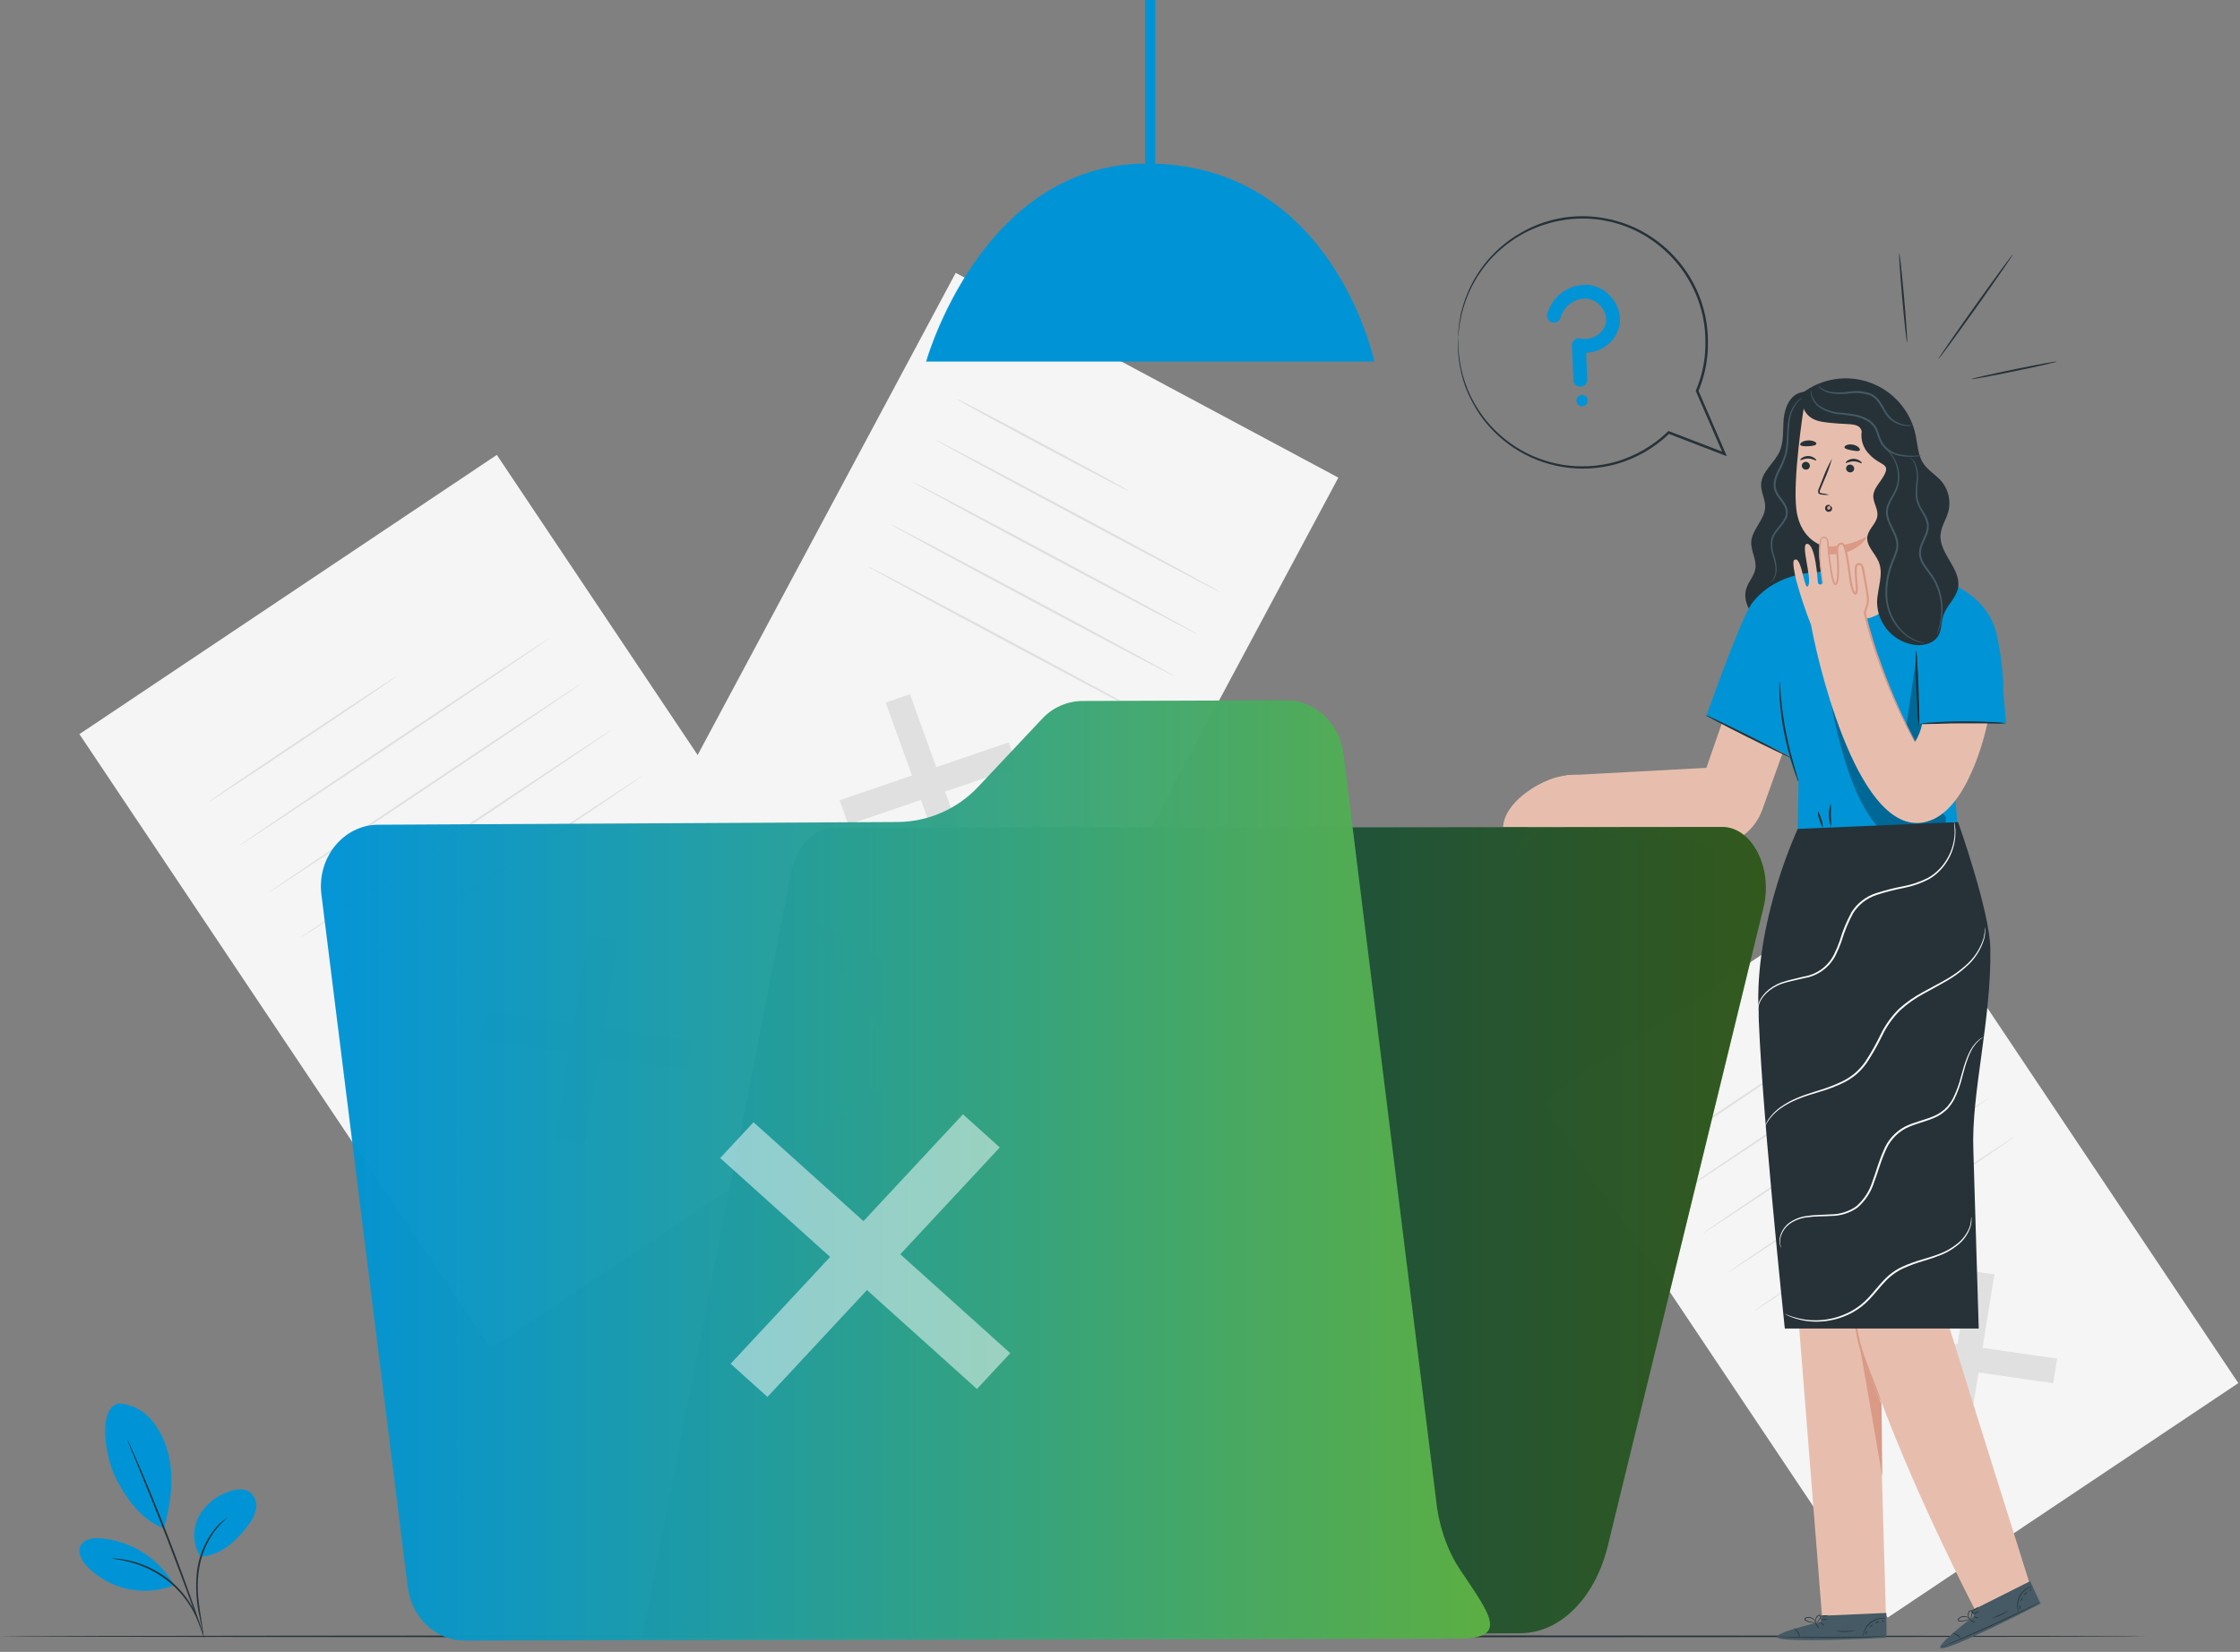 <svg width="602" height="444" viewBox="0 0 602 444" fill="none" xmlns="http://www.w3.org/2000/svg">
<rect x="0" y="0" width="602" height="444" fill="#808080" stroke="none"/>
<path d="M133.517 122.269L21.34 197.324L131.855 362.501L244.033 287.446L133.517 122.269Z" fill="#F5F5F5"/>
<path d="M186.087 279.657L184.814 287.538L129.035 279.498L130.308 271.617L186.087 279.657Z" fill="#E0E0E0"/>
<path d="M157.995 251.545L165.995 252.698L157.121 307.616L149.121 306.463L157.995 251.545Z" fill="#E0E0E0"/>
<path d="M106.618 181.744C106.698 181.864 95.453 189.525 81.506 198.854C67.559 208.183 56.182 215.654 56.106 215.532C56.03 215.41 67.268 207.753 81.22 198.421C95.172 189.089 106.538 181.625 106.618 181.744Z" fill="#E0E0E0"/>
<path d="M147.884 171.386C147.964 171.506 129.265 184.153 106.124 199.63C82.983 215.107 64.151 227.564 64.071 227.444C63.991 227.324 82.686 214.681 105.835 199.197C128.984 183.713 147.804 171.266 147.884 171.386Z" fill="#E0E0E0"/>
<path d="M156.152 183.753C156.232 183.873 137.533 196.52 114.393 211.998C91.253 227.476 72.42 239.931 72.34 239.812C72.26 239.693 90.955 227.048 114.103 211.565C137.251 196.082 156.072 183.634 156.152 183.753Z" fill="#E0E0E0"/>
<path d="M164.426 196.12C164.506 196.239 145.808 208.886 122.667 224.364C99.525 239.842 80.694 252.298 80.614 252.178C80.534 252.058 99.228 239.414 122.377 223.931C145.525 208.448 164.346 196 164.426 196.12Z" fill="#E0E0E0"/>
<path d="M172.696 208.485C172.776 208.605 154.077 221.252 130.936 236.729C107.795 252.206 88.963 264.663 88.883 264.543C88.803 264.423 107.498 251.78 130.647 236.297C153.796 220.814 172.616 208.366 172.696 208.485Z" fill="#E0E0E0"/>
<path d="M508.741 233.004L414.508 296.033L507.316 434.788L601.549 371.76L508.741 233.004Z" fill="#F5F5F5"/>
<path d="M552.867 365.18L551.797 371.8L504.953 365.052L506.022 358.434L552.867 365.18Z" fill="#E0E0E0"/>
<path d="M529.273 341.568L535.995 342.536L528.542 388.658L521.82 387.69L529.273 341.568Z" fill="#E0E0E0"/>
<path d="M486.129 282.947C486.209 283.067 476.776 289.516 465.062 297.347C453.348 305.178 443.784 311.439 443.704 311.319C443.624 311.199 453.055 304.752 464.773 296.919C476.491 289.086 486.049 282.828 486.129 282.947Z" fill="#E0E0E0"/>
<path d="M520.779 274.249C520.859 274.369 505.166 285.006 485.732 298.004C466.298 311.002 450.471 321.448 450.391 321.329C450.311 321.21 466.001 310.575 485.442 297.571C504.883 284.567 520.699 274.13 520.779 274.249Z" fill="#E0E0E0"/>
<path d="M527.728 284.634C527.808 284.753 512.114 295.39 492.68 308.389C473.246 321.388 457.42 331.833 457.34 331.713C457.26 331.593 472.95 320.959 492.391 307.956C511.832 294.953 527.648 284.514 527.728 284.634Z" fill="#E0E0E0"/>
<path d="M534.673 295.021C534.753 295.141 519.06 305.778 499.626 318.776C480.192 331.774 464.366 342.22 464.285 342.101C464.204 341.982 479.895 331.347 499.336 318.344C518.777 305.341 534.593 294.901 534.673 295.021Z" fill="#E0E0E0"/>
<path d="M541.623 305.405C541.703 305.525 526.009 316.161 506.575 329.16C487.141 342.159 471.315 352.604 471.235 352.484C471.155 352.364 486.845 341.73 506.286 328.727C525.727 315.724 541.543 305.286 541.623 305.405Z" fill="#E0E0E0"/>
<path d="M359.685 128.377L256.844 73.342L175.807 224.771L278.648 279.807L359.685 128.377Z" fill="#F5F5F5"/>
<path d="M261.092 232.368L254.57 234.6L238.012 188.826L244.535 186.592L261.092 232.368Z" fill="#E0E0E0"/>
<path d="M271.092 199.529L273.469 206.1L228.009 221.667L225.633 215.099L271.092 199.529Z" fill="#E0E0E0"/>
<path d="M303.391 131.992C303.311 132.143 292.882 126.723 280.102 119.892C267.322 113.061 257.021 107.392 257.102 107.241C257.183 107.09 267.609 112.51 280.394 119.347C293.179 126.184 303.467 131.842 303.391 131.992Z" fill="#E0E0E0"/>
<path d="M328.066 159.226C327.986 159.376 310.727 150.303 289.522 138.962C268.317 127.621 251.185 118.302 251.266 118.152C251.347 118.002 268.601 127.073 289.813 138.417C311.025 149.761 328.144 159.075 328.066 159.226Z" fill="#E0E0E0"/>
<path d="M322.004 170.559C321.923 170.709 304.664 161.636 283.459 150.295C262.254 138.954 245.123 129.635 245.203 129.484C245.283 129.333 262.539 138.405 283.751 149.75C304.963 161.095 322.084 170.408 322.004 170.559Z" fill="#E0E0E0"/>
<path d="M315.945 181.89C315.865 182.041 298.606 172.967 277.401 161.627C256.196 150.287 239.064 140.967 239.145 140.816C239.226 140.665 256.48 149.737 277.693 161.082C298.906 172.427 316.026 181.74 315.945 181.89Z" fill="#E0E0E0"/>
<path d="M309.883 193.222C309.802 193.373 292.543 184.299 271.339 172.959C250.135 161.619 233.002 152.299 233.082 152.148C233.162 151.997 250.418 161.069 271.63 172.414C292.842 183.759 309.967 193.072 309.883 193.222Z" fill="#E0E0E0"/>
<path opacity="0.2" d="M310.419 0H307.836V43.983H310.419V0Z" fill="black"/>
<path d="M248.898 97.189H369.359C369.359 97.189 358.237 43.955 308.215 43.955C263.723 43.955 248.898 97.189 248.898 97.189Z" fill="#0094D6"/>
<path d="M310.419 0H307.836V43.983H310.419V0Z" fill="#0094D6"/>
<path d="M577.332 439.828C577.332 439.972 448.082 440.089 288.68 440.089C129.223 440.089 0 439.972 0 439.828C0 439.684 129.223 439.568 288.68 439.568C448.082 439.568 577.332 439.685 577.332 439.828Z" fill="#263238"/>
<path d="M31.951 377.199C33.642 377.32 35.292 377.78 36.802 378.554C38.312 379.327 39.65 380.397 40.736 381.699C42.895 384.322 44.424 387.405 45.208 390.71C46.9 397.034 45.86 404.496 44.056 410.789C37.211 408.342 32.989 401.041 31.08 397.203C28.063 391.137 26.294 378.341 31.951 377.203" fill="#0094D6"/>
<path d="M53.908 418.453C52.882 416.858 52.295 415.021 52.207 413.127C52.119 411.233 52.534 409.349 53.408 407.667C54.312 406.002 55.538 404.533 57.014 403.346C58.491 402.159 60.188 401.278 62.008 400.754C63.679 400.241 65.618 400.026 67.07 400.996C67.723 401.491 68.231 402.153 68.542 402.911C68.853 403.669 68.956 404.496 68.841 405.308C68.586 406.93 67.906 408.457 66.871 409.733C63.544 414.24 59.495 417.99 53.911 418.453" fill="#0094D6"/>
<path d="M54.66 439.584C54.519 439.156 54.417 438.716 54.354 438.271C54.171 437.333 53.934 436.121 53.654 434.67C52.754 430.704 52.501 426.618 52.905 422.571C53.38 418.499 54.93 414.627 57.395 411.353C58.156 410.378 59.029 409.497 59.995 408.728C60.257 408.519 60.529 408.323 60.81 408.143C61.001 408.017 61.11 407.958 61.11 407.971C59.842 409.046 58.686 410.248 57.659 411.557C55.319 414.829 53.845 418.64 53.373 422.635C52.735 427.301 53.525 431.571 53.982 434.617C54.227 436.147 54.425 437.386 54.538 438.247C54.621 438.688 54.662 439.135 54.66 439.584Z" fill="#263238"/>
<path d="M34.16 386.824C34.27 386.987 34.362 387.161 34.435 387.343C34.618 387.737 34.852 388.243 35.141 388.867C35.746 390.194 36.596 392.125 37.627 394.52C39.689 399.309 42.446 405.965 45.327 413.383C48.208 420.801 50.656 427.583 52.362 432.508C53.215 434.971 53.889 436.97 54.337 438.358C54.544 439.015 54.712 439.546 54.843 439.958C54.913 440.142 54.962 440.333 54.989 440.527C54.892 440.357 54.813 440.176 54.753 439.989L54.162 438.418L52.046 432.618C50.26 427.718 47.76 420.969 44.885 413.553C42.01 406.137 39.303 399.468 37.321 394.653L34.974 388.943C34.719 388.303 34.512 387.786 34.351 387.384C34.267 387.205 34.203 387.017 34.16 386.824Z" fill="#263238"/>
<path d="M46.534 425.599C44.477 422.172 41.634 419.284 38.239 417.174C34.844 415.065 30.995 413.795 27.012 413.47C24.989 413.323 22.554 413.663 21.652 415.48C20.75 417.297 21.957 419.455 23.335 420.949C26.268 424.016 30.043 426.146 34.185 427.07C38.327 427.995 42.65 427.672 46.609 426.144" fill="#0094D6"/>
<path d="M30.094 418.891C30.517 418.865 30.941 418.881 31.361 418.938C31.857 418.965 32.35 419.022 32.839 419.109C33.409 419.216 34.073 419.278 34.779 419.474C35.558 419.646 36.328 419.86 37.085 420.115C37.959 420.393 38.818 420.719 39.657 421.092C41.578 421.955 43.395 423.033 45.074 424.304C46.732 425.604 48.234 427.09 49.552 428.735C50.12 429.455 50.647 430.208 51.129 430.99C51.561 431.662 51.953 432.359 52.302 433.078C52.602 433.663 52.871 434.264 53.108 434.878C53.305 435.333 53.472 435.8 53.608 436.278C53.757 436.674 53.867 437.084 53.938 437.502C53.838 437.538 53.35 435.789 52.002 433.229C51.636 432.531 51.233 431.853 50.795 431.199C50.305 430.44 49.776 429.707 49.208 429.005C47.894 427.405 46.41 425.954 44.781 424.677C43.13 423.428 41.351 422.359 39.474 421.488C38.653 421.111 37.812 420.777 36.957 420.488C36.215 420.221 35.461 419.991 34.696 419.8C31.892 419.091 30.083 418.994 30.094 418.891Z" fill="#263238"/>
<path d="M484.027 105.476C481.087 106.153 479.655 109.536 479.376 112.541C479.097 115.546 479.476 118.718 478.219 121.459C476.799 124.544 473.407 126.818 473.294 130.212C473.225 132.282 474.454 134.228 474.394 136.297C474.294 139.697 470.831 142.265 470.649 145.661C470.518 148.106 472.149 150.453 471.755 152.87C471.45 154.751 469.986 156.233 469.367 158.035C468.132 161.628 470.6 165.583 473.816 167.606C475.615 168.738 477.639 169.462 479.746 169.729C481.854 169.997 483.995 169.8 486.019 169.153C488.043 168.507 489.901 167.426 491.463 165.986C493.025 164.546 494.254 162.782 495.063 160.817C496.842 156.498 496.453 151.635 496.063 146.981C494.858 132.475 493.963 117.948 493.377 103.4" fill="#263238"/>
<path d="M475.488 156.665C476.088 156.28 476.556 155.722 476.832 155.065C477.124 154.286 477.241 153.453 477.174 152.624C477.065 151.519 476.82 150.431 476.445 149.386C475.964 148.076 475.785 146.675 475.923 145.286C476.175 143.728 477.289 142.45 478.306 141.193C478.847 140.573 479.301 139.883 479.656 139.141C480.007 138.389 480.063 137.533 479.813 136.741C479.296 135.107 477.696 133.905 476.961 132.02C476.624 131.084 476.568 130.07 476.8 129.102C477.018 128.194 477.342 127.316 477.765 126.484C478.605 124.997 479.272 123.418 479.752 121.779C480.452 118.607 480.126 115.579 480.604 113.092C480.87 111.095 481.754 109.232 483.132 107.763C483.526 107.388 483.971 107.07 484.454 106.821C484.622 106.733 484.799 106.666 484.983 106.621C484.36 106.971 483.786 107.403 483.276 107.904C481.997 109.382 481.193 111.21 480.967 113.151C480.791 114.491 480.698 115.841 480.689 117.192C480.683 118.768 480.525 120.34 480.219 121.886C479.745 123.563 479.076 125.179 478.226 126.701C477.474 128.272 476.783 130.114 477.449 131.836C478.084 133.536 479.695 134.747 480.299 136.586C480.582 137.494 480.515 138.474 480.113 139.335C479.735 140.116 479.253 140.842 478.679 141.492C477.634 142.755 476.587 143.958 476.348 145.357C476.206 146.682 476.36 148.023 476.799 149.281C477.162 150.357 477.386 151.475 477.465 152.607C477.511 153.475 477.358 154.342 477.018 155.142C476.798 155.648 476.443 156.084 475.993 156.404C475.841 156.52 475.67 156.608 475.488 156.665Z" fill="#455A64"/>
<path d="M467.619 180.367L458.592 206.389L420.949 208.407L414.668 222.375L453.968 226.352C455.825 227.12 457.819 227.502 459.829 227.477C461.839 227.451 463.822 227.018 465.66 226.203C467.497 225.388 469.15 224.209 470.518 222.736C471.886 221.264 472.941 219.529 473.619 217.637L484.107 188.362L467.619 180.367Z" fill="#E7BEAE"/>
<path d="M545.478 425.701C545.478 425.701 517.891 338.084 517.306 335.239C516.777 332.668 527.318 269.616 528.645 253.297L491.371 254.687V254.959L475.527 255.837L489.717 435.03H506.864L505.164 375.579C515.74 403.979 530.898 432.914 530.898 432.914L545.478 425.701Z" fill="#E7BEAE"/>
<path d="M505.863 396.884C505.878 396.34 505.655 376.965 505.655 376.965C505.441 378.124 499.079 360.142 499.233 359.049C499.315 358.483 505.863 396.884 505.863 396.884Z" fill="#DA9A86"/>
<path d="M498.513 350.535C498.427 350.89 498.39 351.256 498.403 351.621C498.359 352.611 498.367 353.602 498.426 354.591C498.45 355.22 498.515 355.905 498.597 356.64C498.679 357.375 498.791 358.16 498.961 358.974C499.309 360.744 499.777 362.488 500.361 364.194C501.606 367.819 502.98 370.994 503.956 373.294C504.419 374.343 504.817 375.246 505.15 376.003C505.275 376.346 505.446 376.671 505.659 376.968C505.606 376.607 505.505 376.255 505.359 375.92C505.129 375.259 504.779 374.31 504.333 373.143C503.452 370.804 502.133 367.609 500.903 364.017C500.326 362.332 499.85 360.615 499.476 358.874C499.295 358.074 499.176 357.303 499.066 356.583C498.956 355.863 498.878 355.183 498.828 354.566C498.71 353.328 498.657 352.32 498.628 351.623C498.639 351.257 498.6 350.891 498.513 350.535Z" fill="#DA9A86"/>
<path d="M489.395 435.911L489.388 434.3L506.958 433.535L507.006 440.18L505.922 440.253C501.1 440.535 481.381 441.348 478.153 440.381C474.553 439.301 489.395 435.911 489.395 435.911Z" fill="#455A64"/>
<path d="M507.252 439.778C507.153 439.799 507.053 439.81 506.952 439.812L506.089 439.867L502.912 440.016C500.229 440.122 496.52 440.216 492.423 440.238C488.326 440.26 484.615 440.19 481.931 440.107L478.753 439.987L477.89 439.939C477.789 439.938 477.689 439.928 477.59 439.908C477.689 439.895 477.79 439.891 477.89 439.897L478.755 439.905L481.933 439.958C484.617 440.002 488.325 440.043 492.421 440.026C496.517 440.009 500.221 439.934 502.907 439.866L506.085 439.785L506.949 439.769C507.05 439.763 507.151 439.766 507.252 439.778Z" fill="#263238"/>
<path d="M483.706 440.344C483.487 439.263 482.889 438.296 482.02 437.617C482.544 437.847 482.986 438.231 483.287 438.718C483.589 439.205 483.734 439.772 483.706 440.344Z" fill="#263238"/>
<path d="M488.852 437.709C488.802 437.74 488.551 437.441 488.297 437.04C488.043 436.639 487.873 436.289 487.922 436.258C487.971 436.227 488.223 436.525 488.476 436.926C488.729 437.327 488.901 437.678 488.852 437.709Z" fill="#263238"/>
<path d="M490.267 436.954C490.228 436.998 489.952 436.815 489.65 436.546C489.348 436.277 489.134 436.022 489.173 435.979C489.212 435.936 489.489 436.118 489.791 436.387C490.093 436.656 490.303 436.911 490.267 436.954Z" fill="#263238"/>
<path d="M491.154 435.301C490.863 435.41 490.551 435.451 490.242 435.421C489.934 435.459 489.622 435.427 489.328 435.329C489.619 435.221 489.93 435.18 490.239 435.209C490.547 435.171 490.86 435.202 491.154 435.301Z" fill="#263238"/>
<path d="M491.459 434.137C491.144 434.306 490.798 434.408 490.442 434.436C490.086 434.464 489.728 434.418 489.391 434.3C489.733 434.244 490.079 434.218 490.426 434.225C490.767 434.164 491.112 434.134 491.459 434.137Z" fill="#263238"/>
<path d="M488.255 436.185C487.884 436.251 487.504 436.251 487.132 436.185C486.725 436.136 486.323 436.049 485.932 435.926C485.694 435.859 485.464 435.765 485.246 435.646C485.112 435.57 485.012 435.446 484.967 435.299C484.949 435.216 484.955 435.129 484.985 435.049C485.015 434.969 485.068 434.9 485.136 434.849C485.564 434.637 486.052 434.58 486.517 434.688C486.982 434.796 487.395 435.063 487.685 435.442C487.86 435.663 487.985 435.917 488.054 436.19C488.089 436.286 488.099 436.389 488.085 436.49C487.969 436.144 487.795 435.82 487.569 435.533C487.315 435.238 486.982 435.023 486.608 434.913C486.39 434.84 486.159 434.812 485.929 434.829C485.699 434.846 485.475 434.909 485.269 435.013C485.091 435.146 485.162 435.356 485.36 435.473C485.562 435.583 485.774 435.673 485.993 435.741C486.371 435.87 486.758 435.971 487.151 436.041C487.827 436.151 488.255 436.151 488.255 436.185Z" fill="#263238"/>
<path d="M487.962 436.241C487.824 436.007 487.777 435.73 487.83 435.462C487.862 435.168 487.965 434.886 488.13 434.64C488.223 434.473 488.358 434.332 488.521 434.231C488.685 434.13 488.871 434.073 489.063 434.064C489.177 434.088 489.277 434.156 489.342 434.252C489.407 434.349 489.432 434.467 489.411 434.581C489.385 434.76 489.32 434.93 489.222 435.081C489.076 435.33 488.898 435.559 488.694 435.762C488.521 435.965 488.301 436.122 488.053 436.219C488.033 436.192 488.276 436.019 488.584 435.66C488.763 435.452 488.92 435.226 489.052 434.985C489.205 434.747 489.309 434.32 489.027 434.27C488.746 434.244 488.46 434.525 488.289 434.749C488.132 434.968 488.025 435.218 487.974 435.481C487.947 435.734 487.943 435.988 487.962 436.241Z" fill="#263238"/>
<path d="M506.878 434.996C506.878 435.035 506.378 434.95 505.588 435.046C504.558 435.162 503.582 435.568 502.774 436.217C501.966 436.866 501.358 437.731 501.022 438.712C500.758 439.462 500.734 439.966 500.695 439.961C500.674 439.844 500.674 439.725 500.695 439.609C500.724 439.288 500.787 438.972 500.882 438.665C501.191 437.636 501.805 436.724 502.643 436.052C503.481 435.379 504.504 434.976 505.575 434.897C505.895 434.87 506.218 434.877 506.536 434.918C506.654 434.923 506.77 434.949 506.878 434.996Z" fill="#263238"/>
<path d="M498.468 438.385C496.781 438.699 495.05 438.709 493.359 438.413C493.365 438.351 494.506 438.426 495.914 438.413C497.322 438.4 498.457 438.324 498.468 438.385Z" fill="#263238"/>
<path d="M501.889 438.348C501.931 438.39 501.796 438.59 501.68 438.848C501.564 439.106 501.502 439.343 501.442 439.34C501.382 439.337 501.351 439.064 501.487 438.762C501.623 438.46 501.851 438.301 501.889 438.348Z" fill="#263238"/>
<path d="M503.175 436.737C503.217 436.778 503.105 436.961 502.924 437.144C502.743 437.327 502.564 437.444 502.524 437.403C502.484 437.362 502.595 437.18 502.775 436.996C502.955 436.812 503.133 436.696 503.175 436.737Z" fill="#263238"/>
<path d="M505.019 435.995C505.007 436.055 504.774 436.053 504.519 436.145C504.264 436.237 504.078 436.373 504.032 436.334C503.986 436.295 504.132 436.053 504.45 435.944C504.768 435.835 505.036 435.941 505.019 435.995Z" fill="#263238"/>
<path d="M506.331 435.644C506.352 435.699 506.252 435.789 506.107 435.844C505.962 435.899 505.828 435.903 505.807 435.849C505.786 435.795 505.886 435.704 506.031 435.649C506.176 435.594 506.309 435.59 506.331 435.644Z" fill="#263238"/>
<path d="M530.561 434.36L529.894 432.894L545.609 424.994L548.375 431.036L547.416 431.547C543.132 433.78 525.476 442.599 522.136 443.039C518.41 443.532 530.561 434.36 530.561 434.36Z" fill="#455A64"/>
<path d="M548.433 430.572C548.35 430.631 548.263 430.683 548.172 430.726L547.408 431.126L544.571 432.562C542.171 433.762 538.823 435.362 535.093 437.062C531.363 438.762 527.95 440.216 525.468 441.24L522.52 442.432L521.713 442.742C521.621 442.785 521.524 442.818 521.426 442.842C521.511 442.789 521.602 442.744 521.696 442.708L522.488 442.361L525.41 441.107C527.876 440.048 531.276 438.567 535.01 436.873C538.744 435.179 542.09 433.594 544.51 432.433L547.376 431.057L548.158 430.689C548.246 430.642 548.338 430.603 548.433 430.572Z" fill="#263238"/>
<path d="M527.183 440.736C526.541 439.838 525.599 439.199 524.527 438.936C525.1 438.931 525.661 439.1 526.136 439.422C526.61 439.743 526.976 440.202 527.183 440.736Z" fill="#263238"/>
<path d="M530.801 436.222C530.769 436.271 530.42 436.099 530.022 435.839C529.624 435.579 529.322 435.327 529.359 435.278C529.396 435.229 529.74 435.401 530.138 435.662C530.536 435.923 530.833 436.173 530.801 436.222Z" fill="#263238"/>
<path d="M531.782 434.956C531.764 435.012 531.437 434.956 531.051 434.836C530.665 434.716 530.366 434.57 530.384 434.514C530.402 434.458 530.729 434.514 531.115 434.634C531.501 434.754 531.799 434.9 531.782 434.956Z" fill="#263238"/>
<path d="M531.914 433.084C531.938 433.137 531.588 433.353 531.131 433.566C530.866 433.727 530.568 433.827 530.259 433.857C530.234 433.804 530.584 433.588 531.041 433.374C531.307 433.213 531.605 433.114 531.914 433.084Z" fill="#263238"/>
<path d="M531.713 431.9C531.752 431.94 531.43 432.306 530.913 432.59C530.614 432.793 530.26 432.901 529.898 432.897C530.187 432.705 530.492 432.54 530.811 432.404C531.096 432.209 531.398 432.041 531.713 431.9Z" fill="#263238"/>
<path d="M529.633 435.077C529.32 435.288 528.973 435.443 528.607 435.534C528.215 435.656 527.814 435.741 527.407 435.788C527.162 435.825 526.913 435.834 526.667 435.814C526.513 435.801 526.37 435.729 526.267 435.614C526.216 435.546 526.186 435.464 526.181 435.379C526.175 435.294 526.195 435.209 526.237 435.135C526.54 434.767 526.963 434.516 527.431 434.425C527.899 434.333 528.385 434.408 528.805 434.635C529.054 434.765 529.274 434.946 529.449 435.166C529.569 435.322 529.611 435.424 529.6 435.43C529.353 435.162 529.061 434.938 528.739 434.769C528.386 434.604 527.993 434.544 527.607 434.597C527.378 434.62 527.155 434.688 526.952 434.797C526.75 434.906 526.571 435.054 526.426 435.233C526.318 435.427 526.468 435.589 526.697 435.615C526.926 435.634 527.156 435.629 527.384 435.6C527.781 435.564 528.175 435.498 528.562 435.4C529.228 435.221 529.619 435.045 529.633 435.077Z" fill="#263238"/>
<path d="M529.39 435.25C529.167 435.092 529.011 434.858 528.95 434.593C528.86 434.31 528.84 434.011 528.89 433.719C528.907 433.527 528.973 433.344 529.08 433.185C529.188 433.026 529.335 432.897 529.506 432.811C529.757 432.734 530.343 433.239 530.383 433.428C530.446 433.616 530.083 433.519 530.069 433.677C530.038 433.963 529.97 434.245 529.869 434.515C529.794 434.771 529.657 435.004 529.469 435.194C529.44 435.177 529.59 434.918 529.725 434.467C529.803 434.203 529.853 433.932 529.875 433.658C529.918 433.379 529.838 432.947 529.56 433.016C529.293 433.108 529.147 433.481 529.083 433.756C529.029 434.02 529.033 434.293 529.095 434.556C529.172 434.795 529.271 435.028 529.39 435.25Z" fill="#263238"/>
<path d="M546.135 426.363C546.147 426.401 545.659 426.527 544.978 426.938C544.086 427.466 543.362 428.236 542.891 429.159C542.419 430.082 542.22 431.12 542.315 432.152C542.381 432.945 542.566 433.414 542.528 433.426C542.461 433.329 542.412 433.22 542.382 433.105C542.277 432.801 542.205 432.487 542.166 432.168C542.027 431.103 542.214 430.02 542.702 429.063C543.191 428.106 543.958 427.32 544.903 426.808C545.184 426.653 545.481 426.527 545.789 426.433C545.899 426.39 546.016 426.367 546.135 426.363Z" fill="#263238"/>
<path d="M539.845 432.9C538.434 433.878 536.859 434.595 535.196 435.017C535.176 434.959 536.248 434.56 537.528 433.974C538.808 433.388 539.814 432.849 539.845 432.9Z" fill="#263238"/>
<path d="M542.954 431.466C543.01 431.487 542.969 431.725 542.971 432.011C542.973 432.297 543.011 432.536 542.954 432.557C542.897 432.578 542.754 432.343 542.754 432.012C542.754 431.681 542.902 431.443 542.954 431.466Z" fill="#263238"/>
<path d="M543.467 429.468C543.522 429.488 543.495 429.701 543.406 429.942C543.317 430.183 543.2 430.363 543.145 430.342C543.09 430.321 543.118 430.11 543.207 429.868C543.296 429.626 543.412 429.448 543.467 429.468Z" fill="#263238"/>
<path d="M544.845 428.037C544.858 428.096 544.645 428.19 544.445 428.378C544.245 428.566 544.137 428.767 544.079 428.75C544.021 428.733 544.054 428.45 544.301 428.224C544.548 427.998 544.839 427.98 544.845 428.037Z" fill="#263238"/>
<path d="M545.9 427.179C545.942 427.22 545.887 427.343 545.778 427.454C545.669 427.565 545.547 427.622 545.506 427.582C545.465 427.542 545.518 427.417 545.627 427.306C545.736 427.195 545.858 427.138 545.9 427.179Z" fill="#263238"/>
<path d="M526.229 223.635L523.303 187.935L538.332 188.203C538.332 188.203 539.032 182.94 536.814 171.394C535.456 164.315 530.741 159.973 525.453 157.394V157.294L524.995 157.174C520.638 155.22 515.985 154.006 511.229 153.582L492.782 153.795C492.782 153.795 478.69 152.037 470.89 162.083C467.885 165.952 458.59 192.438 458.59 192.438L480.732 203.102L478.625 188.415C478.625 188.415 479.043 199.063 480.403 202.437C481.16 204.317 483.352 210.154 483.352 210.154L483.066 227.768L526.229 223.635Z" fill="#0094D6"/>
<path d="M516.051 182.756L513.312 194.422H539.143L537.444 174.865L516.051 182.756Z" fill="#0094D6"/>
<path d="M539.143 194.421C538.016 194.207 536.872 194.093 535.724 194.082C533.607 193.958 530.678 193.854 527.44 193.868C524.202 193.882 521.272 194.024 519.157 194.192C518.009 194.226 516.868 194.367 515.746 194.613C516.889 194.692 518.037 194.686 519.179 194.594C521.294 194.529 524.215 194.453 527.443 194.437C530.671 194.421 533.593 194.464 535.71 194.485C536.854 194.554 538.002 194.532 539.143 194.421Z" fill="#263238"/>
<path d="M514.937 174.768C514.814 175.752 514.785 176.746 514.851 177.736C514.871 179.566 514.937 182.093 515.045 184.883C515.153 187.673 515.283 190.198 515.406 192.025C515.416 193.016 515.522 194.004 515.722 194.976C515.847 193.992 515.876 192.998 515.808 192.009C515.789 190.179 515.723 187.651 515.614 184.861C515.505 182.071 515.376 179.546 515.254 177.72C515.244 176.728 515.138 175.739 514.937 174.768Z" fill="#263238"/>
<g opacity="0.3">
<path d="M491.434 184.871C491.434 184.871 497.176 227.439 513.315 226.312C513.315 226.312 520.581 226.226 522.915 221.396V219.496L491.434 184.871Z" fill="black"/>
</g>
<g opacity="0.3">
<path d="M514.938 177.277L511.848 198.145L513.848 201.807L517.141 194.647L515.748 194.614L514.938 177.277Z" fill="black"/>
</g>
<path d="M483.351 210.162C483.165 209.848 483.018 209.512 482.915 209.162C482.664 208.51 482.331 207.555 481.945 206.368C480.941 203.269 480.116 200.115 479.474 196.922C478.836 193.725 478.427 190.486 478.25 187.231C478.19 185.982 478.172 184.971 478.19 184.272C478.17 183.908 478.195 183.543 478.265 183.186C478.348 183.186 478.404 184.727 478.618 187.206C478.901 190.433 479.357 193.642 479.985 196.821C480.727 200.542 481.618 203.865 482.297 206.261C482.614 207.371 482.884 208.317 483.107 209.099C483.233 209.441 483.314 209.798 483.351 210.162Z" fill="#263238"/>
<path d="M489.874 222.393C489.736 222.435 489.337 221.516 488.982 220.342C488.685 219.648 488.55 218.896 488.588 218.142C488.725 218.1 489.125 219.018 489.48 220.193C489.777 220.887 489.912 221.639 489.874 222.393Z" fill="#263238"/>
<path d="M492.107 222.23C491.352 220.224 491.319 218.018 492.015 215.99C492.099 217.029 492.107 218.072 492.037 219.111C492.137 220.148 492.161 221.19 492.107 222.23Z" fill="#263238"/>
<path d="M481.18 203.601C481.115 203.73 475.962 201.285 469.672 198.142C463.382 194.999 458.331 192.342 458.395 192.216C458.459 192.09 463.611 194.531 469.904 197.676C476.197 200.821 481.244 203.469 481.18 203.601Z" fill="#263238"/>
<path d="M490.268 157.253C490.383 152.194 490.411 146.866 490.411 146.866C490.411 146.866 483.922 145.616 482.792 137.078C481.713 128.936 484.729 109.831 484.729 109.831C494.208 106.248 504.057 109.496 510.552 117.176L508.94 158.25C508.752 163.018 504.503 166.65 499.399 166.416C494.24 166.174 490.154 162.073 490.268 157.253Z" fill="#E7BEAE"/>
<path d="M484.235 125.101C484.225 125.385 484.327 125.662 484.518 125.873C484.709 126.083 484.974 126.211 485.258 126.228C485.396 126.243 485.536 126.23 485.67 126.189C485.803 126.149 485.927 126.082 486.034 125.994C486.141 125.905 486.229 125.795 486.293 125.672C486.357 125.548 486.396 125.413 486.407 125.274C486.417 124.99 486.316 124.714 486.125 124.503C485.934 124.292 485.669 124.164 485.385 124.146C485.247 124.132 485.106 124.145 484.973 124.185C484.84 124.226 484.716 124.292 484.609 124.381C484.502 124.47 484.413 124.58 484.349 124.704C484.285 124.827 484.246 124.963 484.235 125.101Z" fill="#263238"/>
<path d="M483.829 123.667C483.96 123.813 484.802 123.223 485.976 123.256C487.148 123.273 487.994 123.899 488.125 123.756C488.189 123.694 488.058 123.434 487.69 123.151C487.191 122.787 486.592 122.585 485.974 122.573C485.364 122.556 484.764 122.733 484.261 123.078C483.893 123.348 483.764 123.6 483.829 123.667Z" fill="#263238"/>
<path d="M496.137 125.842C496.127 126.126 496.229 126.403 496.42 126.613C496.611 126.824 496.877 126.951 497.16 126.969C497.299 126.983 497.439 126.97 497.572 126.93C497.705 126.89 497.829 126.823 497.936 126.734C498.043 126.645 498.132 126.536 498.196 126.412C498.26 126.289 498.298 126.153 498.309 126.015C498.319 125.731 498.218 125.454 498.027 125.243C497.836 125.033 497.571 124.905 497.287 124.887C497.149 124.872 497.009 124.885 496.876 124.926C496.742 124.966 496.618 125.033 496.511 125.122C496.404 125.211 496.316 125.32 496.251 125.444C496.187 125.568 496.149 125.703 496.137 125.842Z" fill="#263238"/>
<path d="M496.059 124.41C496.191 124.556 497.034 123.966 498.206 124C499.379 124.016 500.225 124.642 500.356 124.5C500.42 124.438 500.29 124.177 499.92 123.9C499.422 123.534 498.822 123.332 498.205 123.322C497.595 123.302 496.995 123.477 496.492 123.822C496.124 124.091 495.995 124.345 496.059 124.41Z" fill="#263238"/>
<path d="M491.576 132.999C490.961 132.789 490.323 132.657 489.676 132.606C489.376 132.567 489.095 132.5 489.05 132.294C489.033 131.984 489.11 131.676 489.273 131.411C489.574 130.693 489.889 129.941 490.218 129.153C491.09 127.242 491.807 125.263 492.362 123.236C491.338 125.073 490.463 126.989 489.747 128.966C489.43 129.759 489.127 130.517 488.839 131.24C488.641 131.597 488.575 132.011 488.653 132.411C488.693 132.518 488.758 132.614 488.841 132.692C488.925 132.77 489.025 132.829 489.134 132.862C489.299 132.912 489.47 132.94 489.642 132.946C490.282 133.046 490.931 133.063 491.576 132.999Z" fill="#263238"/>
<path d="M490.406 146.866C494.408 147.031 498.378 146.081 501.872 144.123C501.872 144.123 498.958 149.892 490.472 148.877L490.406 146.866Z" fill="#DA9A86"/>
<path d="M499.814 121.025C499.574 121.392 498.681 121.225 497.681 121.049C496.681 120.849 495.795 120.671 495.706 120.241C495.606 119.829 496.64 119.258 497.974 119.515C499.308 119.772 500.058 120.678 499.814 121.025Z" fill="#263238"/>
<path d="M488.149 119.3C488.058 119.727 487.103 119.883 486.001 119.94C484.899 119.997 483.932 119.917 483.801 119.499C483.67 119.081 484.601 118.438 485.928 118.379C487.255 118.32 488.243 118.887 488.149 119.3Z" fill="#263238"/>
<path d="M491.596 135.811C491.47 135.784 491.338 135.798 491.221 135.852C491.104 135.907 491.008 135.997 490.947 136.111C490.872 136.246 490.846 136.403 490.874 136.555C490.902 136.706 490.982 136.844 491.099 136.944C491.217 137.043 491.366 137.099 491.52 137.101C491.674 137.104 491.825 137.053 491.945 136.957C492.066 136.861 492.15 136.726 492.182 136.575C492.215 136.424 492.194 136.267 492.123 136.129C492.053 135.992 491.937 135.884 491.795 135.822C491.654 135.761 491.495 135.751 491.347 135.793" fill="#DA9A86"/>
<path d="M491.867 135.926C491.92 135.879 491.679 135.591 491.167 135.703C491.014 135.742 490.873 135.82 490.761 135.93C490.648 136.041 490.566 136.179 490.525 136.331C490.472 136.524 490.477 136.727 490.54 136.917C490.602 137.106 490.72 137.272 490.878 137.394C491.042 137.51 491.238 137.572 491.439 137.574C491.64 137.575 491.837 137.515 492.003 137.401C492.136 137.311 492.241 137.185 492.305 137.037C492.369 136.889 492.389 136.726 492.364 136.567C492.264 136.04 491.871 135.956 491.864 136.029C491.82 136.096 492 136.278 491.964 136.59C491.959 136.667 491.935 136.741 491.893 136.805C491.851 136.87 491.794 136.922 491.726 136.957C491.647 136.999 491.558 137.018 491.469 137.014C491.38 137.011 491.294 136.983 491.219 136.935C491.15 136.877 491.097 136.802 491.066 136.717C491.034 136.632 491.025 136.541 491.039 136.451C491.052 136.373 491.083 136.298 491.13 136.234C491.176 136.17 491.238 136.118 491.309 136.081C491.585 135.924 491.832 136 491.867 135.926Z" fill="#263238"/>
<path d="M506.618 127.209C505.606 129.553 503.138 131.359 503.48 133.89C503.701 135.523 504.749 137.046 504.545 138.682C504.289 140.736 502.155 142.16 501.853 144.207C501.483 146.719 503.926 148.671 504.902 151.015C506.323 154.428 504.502 158.267 504.462 161.964C504.521 164.802 505.607 167.523 507.518 169.622C509.429 171.721 512.036 173.057 514.856 173.382C517.139 173.57 519.711 172.882 520.894 170.92C521.871 169.301 521.676 167.246 522.261 165.449C523.134 162.773 525.684 160.814 526.222 158.049C527.202 153.012 521.115 148.844 521.516 143.728C521.687 141.543 523.036 139.636 523.61 137.52C523.974 136.126 524.002 134.666 523.691 133.259C523.381 131.852 522.741 130.539 521.824 129.428C520.324 127.641 518.142 126.466 516.863 124.514C515.412 122.3 515.363 119.493 514.814 116.903C514.144 113.731 512.68 110.78 510.56 108.327C508.439 105.875 505.731 104 502.689 102.878C499.648 101.756 496.371 101.424 493.166 101.912C489.96 102.401 486.931 103.694 484.362 105.672C484.362 105.672 482.908 112.263 489.673 113.365C496.438 114.467 499.573 113.195 500.337 115.907C500.162 117.026 500.255 118.171 500.608 119.248C500.961 120.325 501.564 121.302 502.368 122.101C505.16 125.128 507.789 124.495 506.618 127.209Z" fill="#263238"/>
<path d="M517.412 172.92C517.205 172.922 516.997 172.9 516.794 172.856C516.207 172.757 515.631 172.602 515.073 172.391C513.008 171.6 511.199 170.26 509.839 168.516C508.882 167.329 508.13 165.99 507.613 164.555C507.03 162.905 506.723 161.171 506.704 159.421C506.68 157.494 506.923 155.572 507.425 153.711C507.685 152.728 508.005 151.762 508.382 150.818C508.8 149.881 509.167 148.922 509.482 147.945C509.75 146.985 509.746 145.97 509.472 145.012C509.179 144.066 508.799 143.149 508.335 142.274C507.875 141.404 507.485 140.497 507.17 139.564C506.862 138.638 506.79 137.651 506.96 136.69C507.36 134.806 508.502 133.412 509.178 131.982C509.824 130.658 510.133 129.194 510.078 127.722C509.986 125.567 509.205 123.499 507.848 121.822C507.319 121.234 506.751 120.681 506.148 120.168C506.85 120.563 507.477 121.079 508.001 121.69C509.461 123.369 510.32 125.484 510.445 127.705C510.527 129.243 510.222 130.778 509.56 132.169C508.871 133.652 507.766 135.056 507.425 136.78C507.084 138.504 507.896 140.306 508.786 142.047C509.268 142.95 509.663 143.897 509.966 144.875C510.264 145.92 510.268 147.027 509.979 148.075C509.66 149.071 509.286 150.049 508.86 151.005C508.488 151.929 508.172 152.875 507.914 153.837C507.417 155.652 507.171 157.527 507.18 159.409C507.15 162.612 508.185 165.734 510.124 168.283C511.426 170.005 513.157 171.355 515.144 172.198C516.566 172.775 517.424 172.861 517.412 172.92Z" fill="#455A64"/>
<path d="M516.42 122.459C515.932 122.586 515.433 122.66 514.93 122.681C513.558 122.828 512.173 122.792 510.811 122.573C509.777 122.421 508.785 122.063 507.892 121.521C506.999 120.98 506.223 120.265 505.611 119.419C505.037 118.352 504.58 117.227 504.247 116.062C503.823 114.897 503.021 113.907 501.969 113.251C499.781 111.864 497.207 111.694 494.955 111.42C492.889 111.32 490.883 110.695 489.126 109.605C487.948 108.821 487.1 107.633 486.74 106.265C486.655 105.896 486.629 105.515 486.663 105.138C486.667 105.006 486.695 104.875 486.744 104.752C486.759 105.245 486.824 105.736 486.937 106.216C487.352 107.493 488.201 108.586 489.337 109.303C491.064 110.308 493.013 110.872 495.011 110.943C497.243 111.195 499.911 111.334 502.251 112.814C503.395 113.529 504.265 114.609 504.722 115.878C505.04 117.013 505.473 118.113 506.015 119.16C507.171 120.777 508.918 121.874 510.878 122.211C512.209 122.456 513.563 122.546 514.915 122.479C515.415 122.435 515.918 122.428 516.42 122.459Z" fill="#455A64"/>
<path d="M513.935 114.315C513.559 114.449 513.161 114.508 512.763 114.488C510.894 114.5 509.095 113.783 507.748 112.488C507.139 111.872 506.617 111.175 506.197 110.418C505.297 108.897 504.427 107.018 502.557 106.246C500.756 105.639 498.836 105.47 496.957 105.753C495.369 105.963 493.759 105.95 492.175 105.713C491.088 105.553 490.066 105.095 489.224 104.39C489 104.197 488.802 103.975 488.636 103.73C488.523 103.562 488.473 103.47 488.487 103.459C488.529 103.427 488.767 103.781 489.353 104.233C490.203 104.845 491.195 105.23 492.236 105.35C493.792 105.529 495.365 105.503 496.915 105.275C498.877 104.954 500.889 105.124 502.77 105.769C503.731 106.2 504.557 106.886 505.157 107.752C505.685 108.534 506.171 109.343 506.613 110.176C507.003 110.905 507.487 111.579 508.054 112.181C508.557 112.691 509.138 113.12 509.774 113.451C510.703 113.939 511.726 114.224 512.774 114.288C513.512 114.328 513.929 114.27 513.935 114.315Z" fill="#455A64"/>
<path d="M520.396 170.763C520.345 170.74 520.664 170.096 521.033 168.863C521.536 167.122 521.76 165.313 521.699 163.503C521.621 160.822 520.889 158.2 519.567 155.867C518.836 154.557 517.724 153.39 516.819 151.952C516.336 151.217 515.994 150.398 515.811 149.538C515.657 148.633 515.733 147.705 516.033 146.838C516.593 145.112 517.598 143.657 517.814 142.07C518.082 140.478 517.277 139.026 516.514 137.735C516.12 137.093 515.762 136.429 515.443 135.747C515.149 135.083 514.959 134.379 514.877 133.659C514.783 132.387 514.821 131.109 514.99 129.846C515.312 128.064 515.148 126.228 514.516 124.532C514.234 123.935 513.832 123.402 513.336 122.967C513.341 122.959 513.382 122.978 513.457 123.024C513.57 123.089 513.677 123.165 513.776 123.252C514.162 123.581 514.476 123.987 514.699 124.443C515.424 126.156 515.652 128.039 515.357 129.877C515.216 131.115 515.199 132.364 515.306 133.606C515.548 135.005 516.102 136.333 516.927 137.49C517.353 138.164 517.717 138.876 518.015 139.616C518.329 140.418 518.432 141.286 518.315 142.14C518.072 143.89 517.041 145.369 516.525 146.995C516.251 147.78 516.18 148.622 516.317 149.443C516.487 150.24 516.802 150.999 517.248 151.682C518.106 153.064 519.223 154.254 519.978 155.626C521.321 158.035 522.039 160.742 522.066 163.501C522.097 165.345 521.813 167.182 521.225 168.931C521.062 169.403 520.87 169.864 520.649 170.312C520.585 170.472 520.5 170.624 520.396 170.763Z" fill="#455A64"/>
<path d="M479.666 357.09C479.666 357.09 472.931 293.248 472.545 269.657C472.159 246.066 483.151 222.791 483.151 222.791L526.234 220.969C526.234 220.969 534.75 244.905 534.902 254.959C535.202 274.497 529.711 293.792 530.343 309.291L531.784 357.091" fill="#263238"/>
<path d="M533.219 278.602C532.999 278.796 532.765 278.974 532.519 279.134L532.127 279.411C531.992 279.525 531.861 279.67 531.709 279.811C531.35 280.132 531.028 280.492 530.75 280.886C529.358 282.586 528.344 285.634 527.379 289.431C526.882 291.531 526.151 293.568 525.198 295.505C524.921 296.034 524.6 296.54 524.241 297.017C524.055 297.257 523.885 297.517 523.679 297.744L523.015 298.407C522.069 299.29 520.971 299.994 519.775 300.486C517.363 301.543 514.641 302.045 512.154 303.292C509.616 304.661 507.654 306.897 506.625 309.592C505.412 312.302 504.676 315.147 503.664 317.802C502.83 320.451 501.271 322.813 499.164 324.623C497.094 326.062 494.634 326.833 492.114 326.833C489.794 326.968 487.646 326.901 485.72 327.193C483.982 327.372 482.32 327.999 480.897 329.013C479.856 329.822 479.077 330.919 478.656 332.168C478.385 332.956 478.328 333.802 478.489 334.62C478.6 335.182 478.758 335.451 478.723 335.465C478.564 335.212 478.45 334.935 478.387 334.644C478.176 333.808 478.202 332.93 478.462 332.108C478.864 330.8 479.649 329.642 480.715 328.785C482.165 327.71 483.872 327.036 485.665 326.829C487.627 326.509 489.799 326.555 492.085 326.402C494.514 326.387 496.882 325.634 498.873 324.242C500.896 322.477 502.389 320.185 503.185 317.621C504.179 314.996 504.91 312.147 506.148 309.378C507.225 306.575 509.274 304.252 511.921 302.834C514.508 301.55 517.231 301.064 519.582 300.043C520.732 299.578 521.789 298.909 522.702 298.069L523.338 297.442C523.538 297.223 523.701 296.976 523.882 296.748C524.232 296.29 524.545 295.804 524.816 295.296C525.769 293.394 526.508 291.393 527.022 289.329C528.03 285.552 529.116 282.459 530.588 280.757C530.884 280.364 531.225 280.007 531.603 279.694C531.762 279.553 531.903 279.413 532.044 279.303L532.457 279.042C532.699 278.875 532.954 278.728 533.219 278.602Z" fill="#FAFAFA"/>
<path d="M533.486 249.061C533.528 249.344 533.547 249.629 533.542 249.916C533.537 250.739 533.436 251.559 533.242 252.359C532.38 255.284 530.689 257.898 528.375 259.884C526.831 261.291 525.139 262.526 523.329 263.569C521.399 264.715 519.269 265.806 517.087 267.038C514.787 268.273 512.643 269.781 510.702 271.528C508.715 273.503 507.079 275.803 505.865 278.328C504.635 280.882 503.234 283.351 501.671 285.717C500.879 286.827 499.961 287.842 498.936 288.741C497.937 289.583 496.846 290.31 495.684 290.907C493.533 291.959 491.293 292.818 488.99 293.473C486.852 294.135 484.858 294.72 483.115 295.45C481.537 296.081 480.034 296.886 478.634 297.85C477.581 298.581 476.635 299.454 475.821 300.444C475.146 301.305 474.579 302.245 474.133 303.244C474.203 302.966 474.296 302.695 474.411 302.433C474.738 301.677 475.158 300.965 475.661 300.314C476.46 299.283 477.403 298.372 478.461 297.609C479.864 296.607 481.376 295.768 482.969 295.109C484.727 294.348 486.731 293.738 488.857 293.06C491.128 292.395 493.336 291.532 495.457 290.481C496.583 289.895 497.641 289.185 498.608 288.363C499.599 287.486 500.487 286.498 501.252 285.418C502.796 283.067 504.182 280.616 505.401 278.082C506.642 275.508 508.315 273.166 510.347 271.158C512.322 269.388 514.505 267.864 516.847 266.621C519.047 265.393 521.181 264.321 523.106 263.198C524.9 262.184 526.582 260.982 528.122 259.613C530.414 257.689 532.119 255.16 533.041 252.313C533.304 251.247 533.453 250.157 533.486 249.061Z" fill="#FAFAFA"/>
<path d="M472.757 273.038C472.718 272.979 472.688 272.913 472.67 272.844C472.281 271.89 472.247 270.828 472.576 269.851C473.132 267.815 475.344 265.281 478.909 264.012C480.682 263.403 482.695 263.035 484.791 262.486C486.537 262.203 488.188 261.505 489.607 260.449C491.025 259.394 492.169 258.013 492.941 256.422C493.514 255.257 494.014 254.057 494.435 252.829C495.217 250.168 496.28 247.597 497.605 245.161C499.126 242.766 501.433 240.973 504.129 240.089C506.581 239.295 509.081 238.66 511.614 238.189C513.876 237.756 516.066 237.01 518.122 235.973C519.864 234.99 521.368 233.635 522.527 232.005C524.235 229.638 525.209 226.821 525.327 223.905C525.33 222.835 525.259 221.766 525.114 220.705C525.416 221.744 525.556 222.823 525.529 223.905C525.488 226.884 524.547 229.781 522.829 232.215C521.656 233.908 520.121 235.319 518.335 236.346C516.251 237.422 514.025 238.199 511.723 238.653C509.214 239.132 506.737 239.769 504.308 240.56C501.721 241.41 499.508 243.131 498.049 245.431C496.743 247.838 495.693 250.375 494.915 253.001C494.483 254.25 493.971 255.469 493.383 256.652C492.574 258.298 491.381 259.725 489.905 260.814C488.428 261.902 486.712 262.619 484.9 262.905C482.774 263.442 480.773 263.786 479.025 264.363C475.558 265.546 473.357 267.974 472.77 269.912C472.521 270.658 472.456 271.453 472.579 272.229C472.691 272.754 472.78 273.029 472.757 273.038Z" fill="#FAFAFA"/>
<path d="M529.78 327.02C529.826 327.225 529.849 327.436 529.849 327.647C529.87 328.254 529.808 328.862 529.665 329.453C529.033 331.619 527.704 333.517 525.885 334.853C524.678 335.815 523.343 336.608 521.92 337.208C520.29 337.864 518.629 338.439 516.941 338.929C515.095 339.46 513.287 340.12 511.533 340.904C509.673 341.766 508 342.985 506.611 344.494C505.152 346.022 503.893 347.694 502.496 349.165C501.157 350.6 499.603 351.817 497.888 352.772C494.969 354.364 491.703 355.213 488.378 355.245C486.149 355.272 483.933 354.903 481.832 354.157C481.261 353.961 480.706 353.723 480.171 353.445C479.977 353.363 479.793 353.261 479.621 353.14C479.826 353.188 480.025 353.258 480.215 353.35C480.764 353.586 481.325 353.791 481.897 353.965C483.989 354.626 486.177 354.934 488.371 354.876C491.623 354.794 494.808 353.929 497.654 352.353C499.318 351.411 500.826 350.217 502.125 348.815C503.493 347.363 504.746 345.694 506.234 344.134C507.668 342.58 509.394 341.326 511.314 340.443C513.093 339.654 514.926 338.995 516.8 338.471C518.568 337.933 520.248 337.434 521.752 336.81C523.147 336.239 524.459 335.484 525.652 334.564C527.439 333.291 528.775 331.483 529.464 329.401C529.65 328.62 529.756 327.822 529.78 327.02Z" fill="#FAFAFA"/>
<path d="M524.872 194.465L516.542 194.665C516.216 196.345 515.577 197.948 514.658 199.391C507.692 187.299 502.291 171.098 500.95 164.591C501.15 163.94 501.376 163.221 501.665 162.417C501.873 161.201 501.836 159.956 501.555 158.755C501.322 157.306 500.916 155.355 500.794 154.455C500.423 151.704 499.98 151.272 499.02 151.583C497.715 152.006 499.556 159.31 498.486 159.468C497.911 159.553 497.208 157.051 497.004 154.998C496.8 152.945 495.872 146.63 495.193 146.209C494.198 145.592 493.331 146.568 493.583 148.609C493.837 150.679 494.158 156.849 493.073 156.932C492.004 157.015 491.106 146.545 491.106 146.545C491.106 146.545 491.275 144.267 490.019 144.321C487.753 144.421 489.524 155.458 489.719 156.503C489.854 157.231 488.677 157.364 488.574 156.575C488.467 155.762 487.92 146.104 485.614 146.182C483.843 146.242 486.985 155.282 485.991 157.373C484.997 159.464 484.306 150.259 482.616 150.386C481.987 150.433 481.521 150.556 482.678 155.767C483.801 159.91 485.151 163.987 486.72 167.982C489.399 182.431 501.157 228.658 519.591 220.196C529.905 215.461 534.091 194.475 534.091 194.475L524.872 194.465Z" fill="#E7BEAE"/>
<path d="M489.325 157.201C489.406 157.207 489.488 157.196 489.565 157.168C489.685 157.132 489.789 157.054 489.858 156.948C489.927 156.843 489.956 156.716 489.941 156.591C489.917 155.97 489.82 155.066 489.676 153.897C489.444 152.486 489.29 151.064 489.216 149.636C489.203 148.799 489.224 147.899 489.272 146.945C489.283 146.462 489.332 145.98 489.418 145.505C489.496 145.052 489.799 144.534 490.149 144.596L490.188 144.603H490.205C490.561 144.587 490.839 144.864 490.953 145.288C491.073 145.723 491.117 146.176 491.084 146.626V146.658C491.295 149.458 491.652 152.245 492.153 155.008C492.234 155.381 492.317 155.757 492.433 156.136C492.491 156.331 492.561 156.522 492.641 156.709C492.687 156.814 492.744 156.915 492.811 157.009C492.855 157.082 492.916 157.144 492.988 157.19C493.061 157.236 493.143 157.263 493.229 157.271C493.373 157.254 493.51 157.195 493.621 157.102C493.733 157.009 493.815 156.885 493.858 156.746C493.942 156.548 494.004 156.342 494.045 156.131C494.125 155.728 494.179 155.321 494.206 154.911C494.298 153.245 494.275 151.574 494.139 149.911C494.015 149.082 493.981 148.242 494.039 147.406C494.073 147.042 494.25 146.707 494.531 146.473C494.595 146.435 494.666 146.41 494.74 146.4C494.814 146.391 494.889 146.397 494.961 146.418C495.044 146.441 495.124 146.475 495.199 146.518C495.249 146.556 495.287 146.607 495.309 146.666C495.627 147.477 495.859 148.319 496.003 149.179C496.18 150.065 496.334 150.966 496.475 151.879C496.616 152.792 496.745 153.714 496.854 154.644C496.936 155.602 497.09 156.553 497.315 157.488C497.428 157.97 497.578 158.442 497.766 158.901C497.864 159.157 498.003 159.396 498.178 159.608C498.246 159.698 498.339 159.766 498.446 159.805C498.552 159.843 498.667 159.851 498.778 159.826C498.878 159.791 498.967 159.731 499.039 159.653C499.11 159.575 499.161 159.48 499.187 159.377C499.302 158.867 499.336 158.342 499.287 157.821C499.266 157.321 499.225 156.835 499.187 156.344C499.116 155.502 499.035 154.669 499.007 153.844C498.988 153.444 498.998 153.043 499.037 152.644C499.052 152.465 499.093 152.289 499.158 152.122C499.181 152.066 499.215 152.016 499.258 151.973C499.274 151.957 499.284 151.964 499.297 151.948L499.427 151.911C500.09 151.637 500.311 152.56 500.487 153.304C500.641 154.079 500.738 154.881 500.894 155.67C501.158 157.245 501.494 158.81 501.67 160.315C501.786 161.031 501.756 161.763 501.582 162.467C501.345 163.19 501.112 163.905 500.882 164.612L500.861 164.676L500.876 164.743C502.05 169.655 503.544 174.485 505.35 179.202C506.934 183.469 508.516 187.157 509.914 190.173C511.312 193.189 512.556 195.517 513.42 197.103L514.46 198.891C514.571 199.101 514.7 199.302 514.846 199.491C514.762 199.268 514.659 199.052 514.539 198.846C514.301 198.394 513.981 197.787 513.575 197.019C512.763 195.409 511.562 193.065 510.215 190.034C508.868 187.003 507.323 183.312 505.776 179.045C504.014 174.339 502.553 169.525 501.401 164.634L501.395 164.765L502.095 162.649C502.301 161.868 502.343 161.053 502.218 160.256C502.039 158.692 501.712 157.173 501.451 155.59C501.297 154.808 501.202 154.005 501.041 153.19C500.962 152.76 500.825 152.344 500.633 151.952C500.515 151.71 500.321 151.515 500.081 151.396C499.828 151.299 499.551 151.288 499.292 151.364L499.124 151.412C499.042 151.443 498.965 151.487 498.897 151.541C498.786 151.638 498.7 151.76 498.644 151.896C498.555 152.114 498.499 152.344 498.477 152.579C498.434 153.008 498.423 153.439 498.443 153.869C498.472 154.717 498.553 155.556 498.625 156.396C498.666 156.884 498.707 157.369 498.725 157.849C498.764 158.298 498.739 158.751 498.651 159.193C498.626 159.298 498.576 159.278 498.633 159.329C498.628 159.296 498.641 159.38 498.638 159.366V159.356C498.634 159.345 498.634 159.333 498.638 159.322C498.643 159.313 498.665 159.278 498.652 159.275C498.627 159.263 498.606 159.243 498.592 159.22C498.464 159.055 498.361 158.873 498.286 158.678C498.111 158.247 497.969 157.803 497.862 157.351C497.643 156.439 497.492 155.512 497.411 154.578C497.299 153.637 497.168 152.71 497.024 151.792C496.88 150.874 496.724 149.967 496.541 149.07C496.388 148.154 496.133 147.258 495.781 146.399C495.709 146.256 495.601 146.135 495.468 146.048C495.351 145.98 495.225 145.927 495.095 145.891C494.953 145.853 494.805 145.843 494.66 145.863C494.515 145.883 494.375 145.933 494.25 146.008C494.044 146.162 493.872 146.357 493.745 146.581C493.618 146.805 493.538 147.052 493.511 147.308C493.439 147.761 493.433 148.223 493.494 148.678C493.544 149.105 493.585 149.524 493.619 149.946C493.76 151.584 493.79 153.229 493.709 154.871C493.686 155.259 493.637 155.644 493.564 156.026C493.531 156.203 493.48 156.377 493.412 156.544C493.386 156.612 493.349 156.675 493.303 156.731C493.267 156.814 493.235 156.712 493.238 156.847C493.289 156.747 493.238 156.802 493.201 156.716C493.155 156.65 493.115 156.58 493.082 156.508C493.009 156.341 492.946 156.17 492.893 155.996C492.782 155.641 492.693 155.273 492.616 154.909C492.1 152.168 491.723 149.403 491.486 146.624V146.656C491.519 146.155 491.464 145.651 491.323 145.169C491.252 144.917 491.117 144.687 490.932 144.503C490.73 144.319 490.463 144.222 490.191 144.233L490.246 144.239C490.077 144.215 489.906 144.242 489.752 144.315C489.599 144.389 489.471 144.506 489.384 144.652C489.231 144.888 489.127 145.152 489.077 145.429C488.991 145.924 488.947 146.426 488.943 146.929C488.907 147.891 488.9 148.796 488.927 149.642C489.024 151.079 489.208 152.508 489.479 153.923C489.653 155.085 489.779 155.987 489.839 156.595C489.858 156.702 489.839 156.813 489.786 156.909C489.733 157.004 489.648 157.078 489.547 157.118C489.405 157.184 489.323 157.193 489.325 157.201Z" fill="#DA9A86"/>
<path d="M424.198 208.234C422.246 208.191 420.297 208.414 418.405 208.898C413.241 210.257 404.326 215.659 403.957 222.334H410.431C410.431 222.334 406.805 230.053 407.871 229.334C410.635 227.479 416.139 221.887 416.139 221.887L424.198 208.234Z" fill="#E7BEAE"/>
<path d="M512.525 92.045C512.382 92.057 511.794 86.704 511.212 80.088C510.63 73.472 510.275 68.098 510.419 68.088C510.563 68.078 511.149 73.428 511.731 80.046C512.313 86.664 512.667 92.032 512.525 92.045Z" fill="#263238"/>
<path d="M540.933 68.411C541.051 68.494 536.676 74.844 531.163 82.592C525.65 90.34 521.085 96.555 520.963 96.471C520.841 96.387 525.22 90.04 530.735 82.29C536.25 74.54 540.816 68.328 540.933 68.411Z" fill="#263238"/>
<path d="M552.736 97.19C552.765 97.33 547.66 98.499 541.336 99.799C535.012 101.099 529.857 102.039 529.828 101.899C529.799 101.759 534.904 100.59 541.228 99.29C547.552 97.99 552.707 97.049 552.736 97.19Z" fill="#263238"/>
<path d="M212.624 234.543L177.266 416.342V416.342C174.871 428.656 184.338 440.084 196.882 440.022L408.7 438.978C419.294 438.926 428.683 429.519 432.092 415.543L473.951 243.906C476.539 233.297 470.861 222.262 462.819 222.27L223.896 222.521C218.617 222.526 214.005 227.448 212.624 234.543Z" fill="url(#paint0_linear_2141_14063)"/>
<g opacity="0.5">
<path d="M212.624 234.543L177.266 416.342L172.637 440.142L408.7 438.978C419.294 438.926 428.683 429.519 432.092 415.543L473.951 243.906C476.539 233.297 470.861 222.262 462.819 222.27L223.896 222.521C218.617 222.526 214.005 227.448 212.624 234.543Z" fill="black"/>
</g>
<path d="M386.054 404.025L361.06 202.617C360.036 194.365 353.46 188.209 345.701 188.234L290.894 188.413C288.858 188.433 286.847 188.869 284.985 189.695C283.123 190.52 281.45 191.718 280.068 193.213L262.864 211.501C257.232 217.488 249.39 220.902 241.17 220.945L101.617 221.677C92.302 221.725 85.146 230.539 86.381 240.442L109.586 426.595C110.614 434.835 117.175 440.983 124.926 440.968L390.573 440.443V440.443C405.878 440.761 400.933 434.618 392.397 421.911C386.87 413.686 386.056 404.037 386.054 404.025Z" fill="url(#paint1_linear_2141_14063)"/>
<g opacity="0.5">
<path d="M271.51 363.716L262.551 373.338L193.551 311.263L202.51 301.641L271.51 363.716Z" fill="white"/>
<path d="M258.794 299.508L268.694 308.416L206.259 375.472L196.359 366.564L258.794 299.508Z" fill="white"/>
</g>
<path d="M423.985 103.784C423.661 103.645 423.384 103.418 423.184 103.129C422.984 102.839 422.87 102.499 422.855 102.148L422.455 92.864C422.442 92.575 422.496 92.288 422.613 92.024C422.73 91.76 422.906 91.527 423.128 91.343C423.351 91.159 423.613 91.029 423.894 90.963C424.175 90.897 424.467 90.897 424.748 90.964C425.521 91.131 426.321 91.138 427.098 90.985C427.874 90.831 428.611 90.521 429.263 90.072C429.864 89.691 430.382 89.191 430.783 88.603C431.185 88.016 431.461 87.352 431.597 86.653C431.689 85.942 431.636 85.221 431.444 84.531C431.251 83.841 430.921 83.197 430.475 82.637C430.008 82 429.419 81.462 428.743 81.055C428.066 80.648 427.315 80.379 426.534 80.265C424.955 80.178 423.394 80.629 422.104 81.543C420.815 82.458 419.873 83.783 419.434 85.302C419.375 85.544 419.269 85.773 419.12 85.973C418.972 86.174 418.785 86.343 418.57 86.47C418.356 86.597 418.118 86.68 417.87 86.713C417.623 86.747 417.372 86.73 417.131 86.665C416.89 86.6 416.665 86.486 416.468 86.332C416.272 86.178 416.109 85.987 415.988 85.768C415.867 85.55 415.791 85.31 415.764 85.062C415.738 84.814 415.762 84.563 415.834 84.324C416.514 81.947 417.992 79.878 420.02 78.464C422.047 77.05 424.5 76.378 426.965 76.561C428.249 76.73 429.485 77.156 430.6 77.815C431.716 78.473 432.686 79.35 433.455 80.392C434.205 81.355 434.754 82.459 435.069 83.638C435.383 84.818 435.456 86.049 435.284 87.258C435.065 88.462 434.603 89.609 433.924 90.627C433.245 91.646 432.365 92.514 431.338 93.18C429.836 94.188 428.084 94.76 426.277 94.832L426.587 101.988C426.601 102.303 426.534 102.617 426.394 102.9C426.254 103.183 426.044 103.426 425.784 103.606C425.524 103.786 425.223 103.897 424.909 103.928C424.595 103.96 424.277 103.912 423.987 103.788L423.985 103.784Z" fill="#0094D6"/>
<path d="M426.72 107.576C426.741 107.877 426.672 108.177 426.522 108.439C426.372 108.701 426.147 108.912 425.877 109.047C425.607 109.181 425.303 109.232 425.003 109.194C424.704 109.155 424.423 109.029 424.195 108.831C423.968 108.632 423.804 108.371 423.725 108.08C423.646 107.788 423.655 107.48 423.751 107.194C423.847 106.908 424.026 106.657 424.265 106.472C424.504 106.288 424.792 106.179 425.093 106.158C425.497 106.13 425.895 106.264 426.2 106.53C426.505 106.796 426.692 107.172 426.72 107.576Z" fill="#0094D6"/>
<path d="M391.851 90.694C391.897 90.493 391.928 90.29 391.942 90.085C391.989 89.65 392.054 89.058 392.142 88.297C392.236 87.329 392.397 86.368 392.625 85.423C392.757 84.863 392.825 84.24 393.025 83.61C393.225 82.98 393.425 82.303 393.646 81.591C394.794 78.174 396.472 74.959 398.619 72.064C402.179 67.351 406.92 63.662 412.364 61.37C417.807 59.078 423.76 58.264 429.619 59.012C430.386 59.085 431.141 59.29 431.912 59.424C432.691 59.551 433.46 59.736 434.212 59.979C437.385 60.858 440.402 62.226 443.155 64.033C449.245 67.985 453.885 73.811 456.373 80.633C457.701 84.288 458.365 88.151 458.335 92.04C458.378 96.05 457.668 100.033 456.243 103.782L455.792 104.924L455.732 105.075L455.793 105.216C458.302 110.993 460.761 116.658 463.145 122.149L463.565 121.671L448.589 115.917L448.404 115.846L448.259 115.986C444.29 119.833 439.432 122.638 434.116 124.151C429.575 125.404 424.82 125.678 420.165 124.956C415.511 124.233 411.063 122.53 407.116 119.96C403.882 117.837 401.031 115.183 398.684 112.109C395.284 107.623 393.081 102.346 392.284 96.775C392.164 95.799 392.059 94.932 391.969 94.175C391.949 93.427 391.933 92.79 391.919 92.264C391.903 91.773 391.89 91.386 391.881 91.093C391.883 90.959 391.872 90.825 391.848 90.693C391.828 90.825 391.82 90.959 391.824 91.093C391.824 91.386 391.815 91.773 391.809 92.267C391.809 92.795 391.809 93.436 391.809 94.188C391.885 94.952 391.973 95.826 392.073 96.811C392.406 99.216 392.978 101.581 393.782 103.873C394.93 106.895 396.472 109.753 398.367 112.373C400.721 115.509 403.593 118.22 406.859 120.392C410.854 123.027 415.365 124.78 420.092 125.535C424.818 126.289 429.651 126.028 434.269 124.768C439.689 123.243 444.646 120.398 448.696 116.487L448.365 116.556L463.333 122.334L464.087 122.625L463.754 121.856L456.412 104.919V105.211L456.874 104.044C458.33 100.213 459.055 96.142 459.01 92.044C459.038 88.069 458.356 84.121 456.995 80.386C454.45 73.43 449.707 67.495 443.485 63.478C440.677 61.647 437.601 60.263 434.368 59.378C433.602 59.135 432.819 58.949 432.026 58.822C431.241 58.688 430.472 58.483 429.693 58.411C422.501 57.438 415.189 58.867 408.893 62.477C404.746 64.81 401.141 67.996 398.317 71.826C396.17 74.77 394.508 78.038 393.393 81.507C393.183 82.229 392.983 82.911 392.793 83.553C392.593 84.19 392.536 84.82 392.415 85.386C392.202 86.341 392.061 87.31 391.993 88.286C391.938 89.051 391.893 89.649 391.863 90.086C391.844 90.288 391.84 90.491 391.851 90.694Z" fill="#263238"/>
<defs>
<linearGradient id="paint0_linear_2141_14063" x1="172.637" y1="331.206" x2="474.583" y2="331.206" gradientUnits="userSpaceOnUse">
<stop stop-color="#0093D6" stop-opacity="0.98"/>
<stop offset="1" stop-color="#63B238" stop-opacity="0.98"/>
</linearGradient>
<linearGradient id="paint1_linear_2141_14063" x1="86.242" y1="314.601" x2="422.984" y2="314.601" gradientUnits="userSpaceOnUse">
<stop stop-color="#0093D6" stop-opacity="0.98"/>
<stop offset="1" stop-color="#63B238" stop-opacity="0.98"/>
</linearGradient>
</defs>
</svg>
